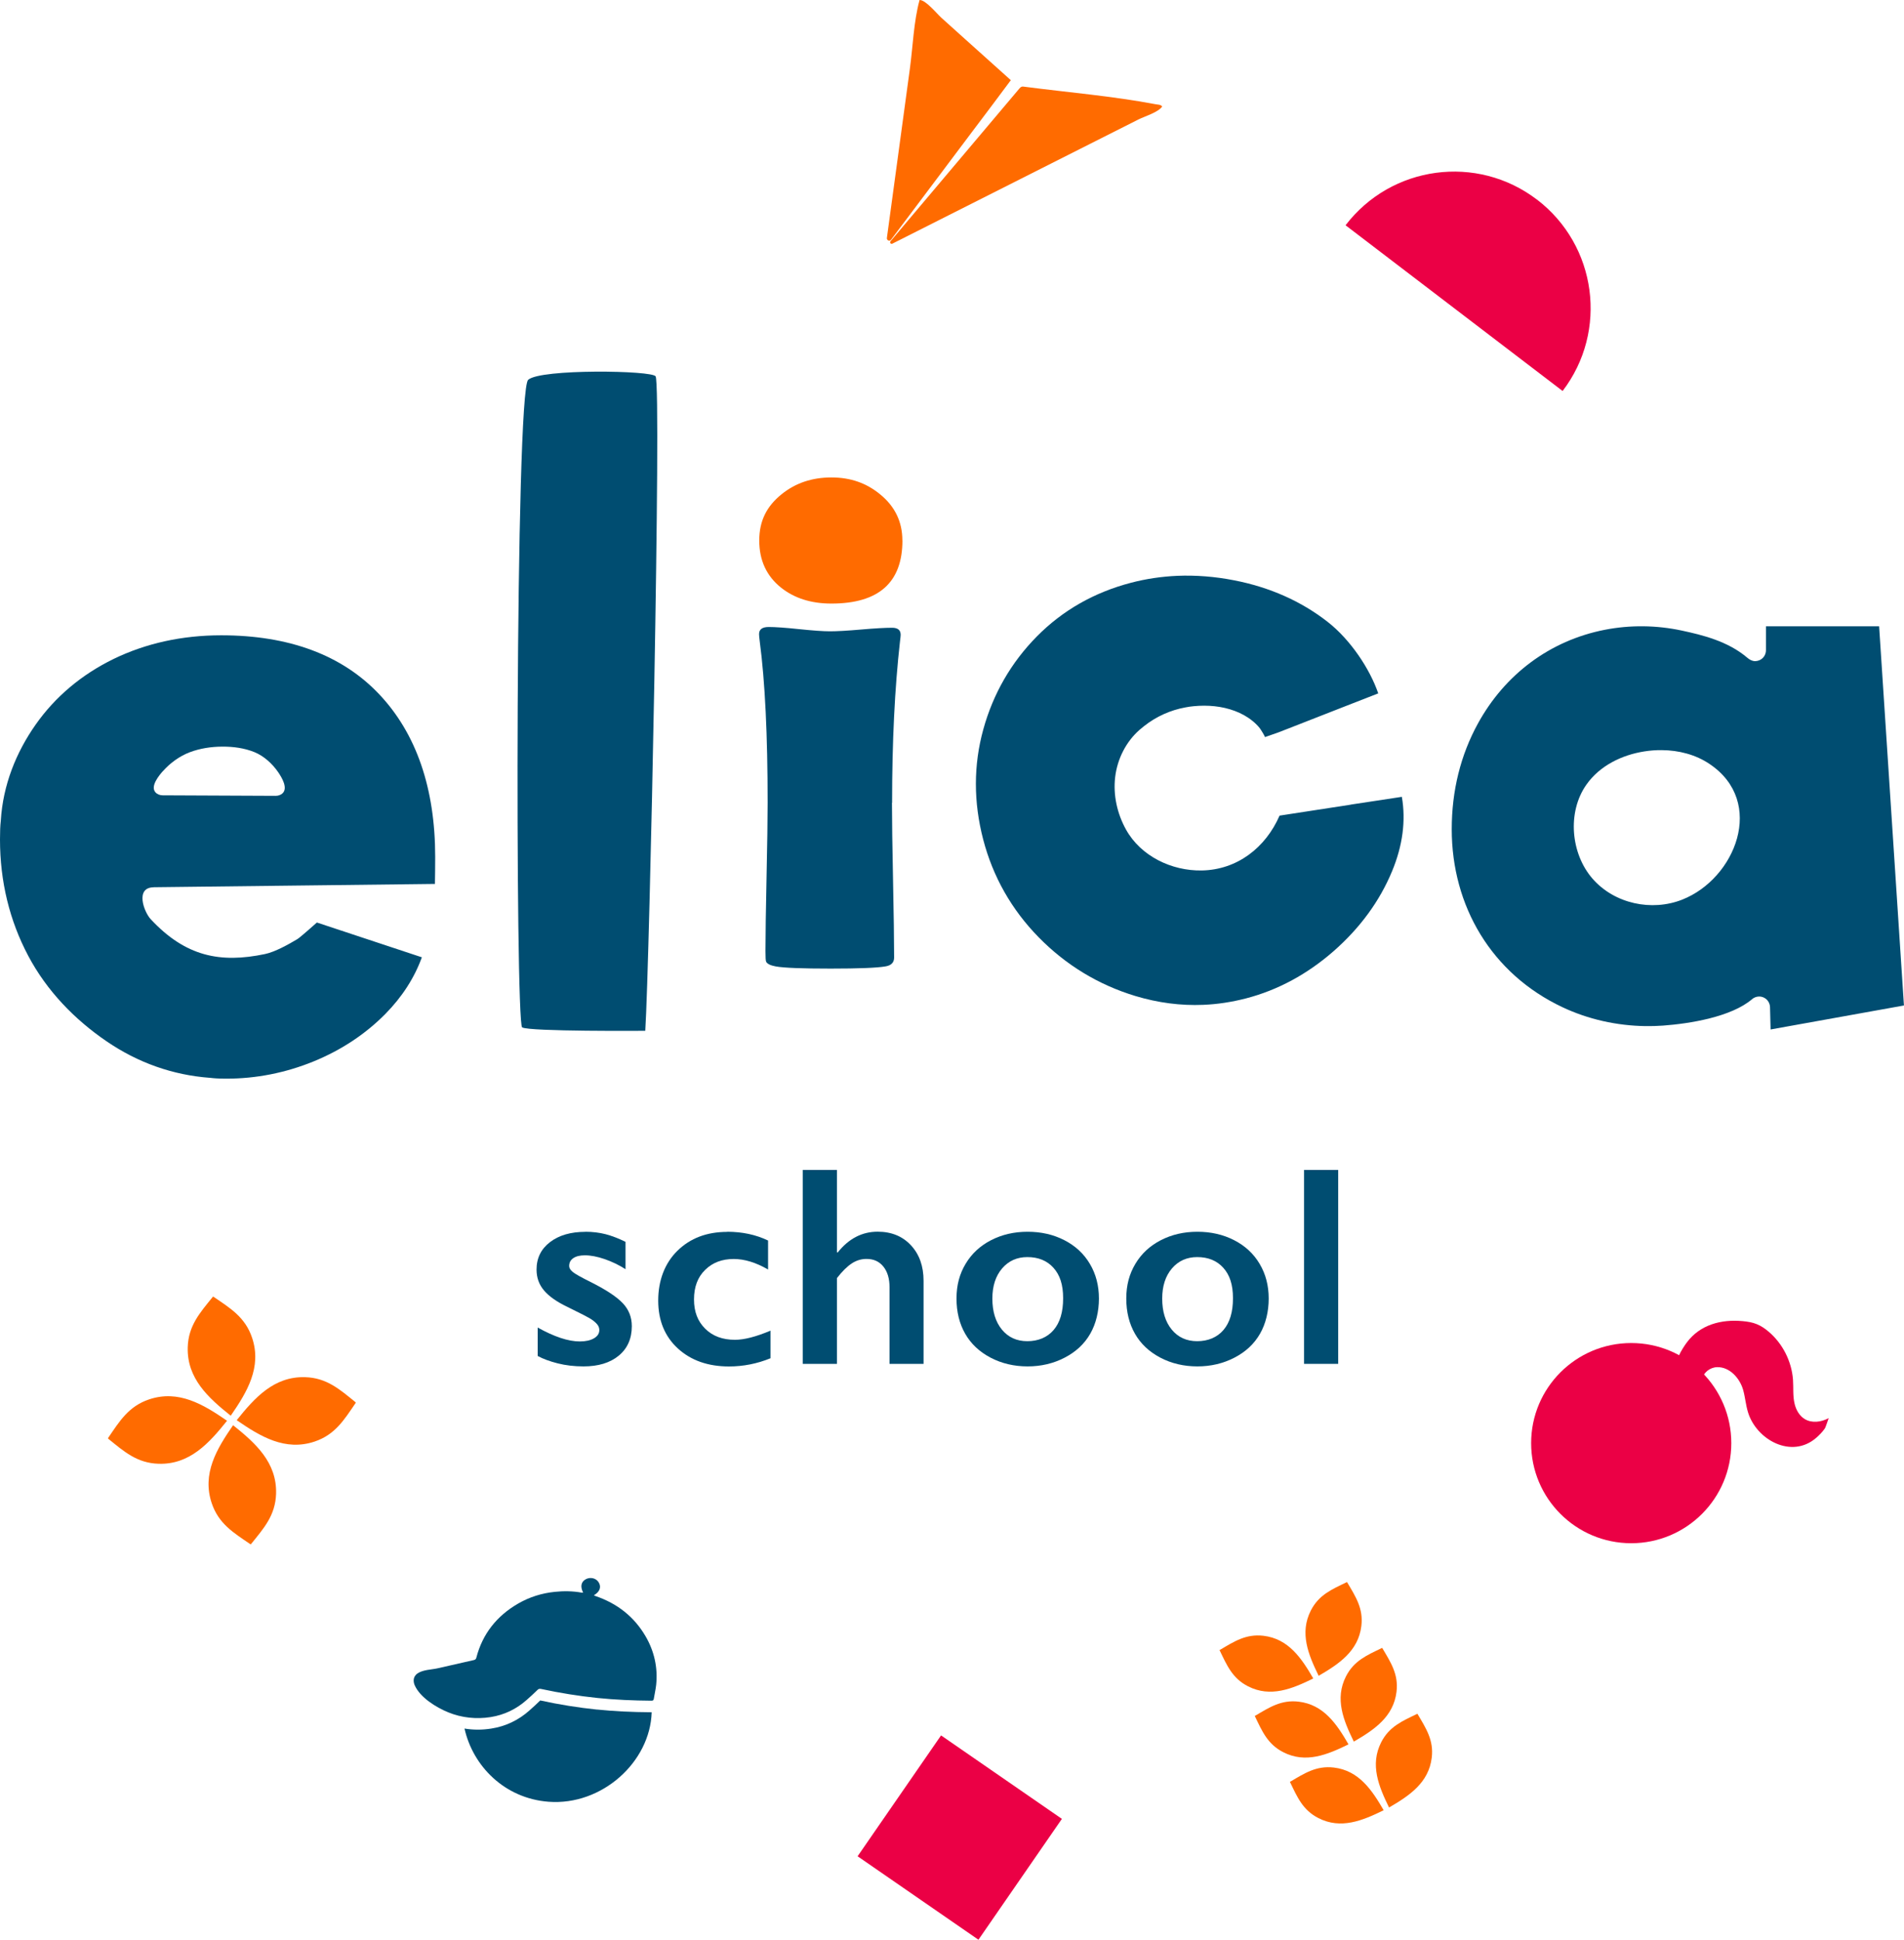 <?xml version="1.0" encoding="UTF-8"?><svg id="b" xmlns="http://www.w3.org/2000/svg" width="300" height="305.63" viewBox="0 0 300 305.63"><defs><style>.d{fill:#004d71;}.e{fill:#eb0045;}.f{fill:#ff6b00;}</style></defs><g id="c"><g><g><circle class="e" cx="257.02" cy="227.36" r="15.77"/><path class="e" d="m263.91,215.89c0-1.46,1.04-3.27,1.87-4.39,2.09-2.81,5.44-3.68,8.81-3.36.76.07,1.52.19,2.22.48.68.27,1.29.7,1.85,1.17,2.22,1.88,3.63,4.67,3.85,7.57.09,1.27-.05,2.58.26,3.83.23.95.75,1.87,1.59,2.38,1.13.68,2.61.48,3.77-.15-.02.01-.46,1.43-.61,1.64-.38.54-.85,1.03-1.35,1.46-3.86,3.37-9.42.34-10.75-4.02-.35-1.14-.44-2.35-.76-3.5-.5-1.8-2.08-3.66-4.11-3.61-1.11.03-2.24.87-2.32,1.98-.01.17,0,.36-.1.5-.1.14-.27.19-.44.23-.38.08-3.78-.11-3.78-.54v-1.65Z"/></g><g><g><path class="f" d="m192.24,259.92c2.22-1.31,4.07-2.53,6.83-2.21,3.96.47,6.01,3.55,7.85,6.72h0s-.02.02-.02.02c-3.29,1.61-6.71,3.04-10.26,1.22-2.47-1.26-3.33-3.31-4.45-5.63l-.04-.08.08-.05Z"/><path class="f" d="m212.17,249.28c-2.32,1.12-4.37,1.98-5.63,4.45-1.81,3.55-.39,6.97,1.22,10.26v.02s.02,0,.02,0c3.17-1.84,6.25-3.89,6.72-7.85.33-2.75-.9-4.61-2.21-6.83l-.05-.08-.08.04Z"/></g><g><path class="f" d="m197.79,270.3c2.22-1.31,4.07-2.53,6.83-2.21,3.96.47,6.01,3.55,7.85,6.72h0s-.02.02-.02.02c-3.29,1.61-6.71,3.04-10.26,1.22-2.47-1.26-3.33-3.31-4.45-5.63l-.04-.08.08-.05Z"/><path class="f" d="m217.71,259.65c-2.32,1.12-4.37,1.98-5.63,4.45-1.81,3.55-.39,6.97,1.22,10.26v.02s.02,0,.02,0c3.17-1.84,6.25-3.89,6.72-7.85.33-2.75-.9-4.61-2.21-6.83l-.05-.08-.08.04Z"/></g><g><path class="f" d="m203.33,280.68c2.22-1.31,4.07-2.53,6.83-2.21,3.96.47,6.01,3.55,7.85,6.72h0s-.02.02-.02.02c-3.29,1.61-6.71,3.04-10.26,1.22-2.47-1.26-3.33-3.31-4.45-5.63l-.04-.08.08-.05Z"/><path class="f" d="m223.26,270.03c-2.32,1.12-4.37,1.98-5.63,4.45-1.81,3.55-.39,6.97,1.22,10.26v.02s.02,0,.02,0c3.17-1.84,6.25-3.89,6.72-7.85.33-2.75-.9-4.61-2.21-6.83l-.05-.08-.08.04Z"/></g></g><g><path class="f" d="m39.4,243.25c-2.62-1.78-4.96-3.2-6.04-6.43-1.56-4.65.79-8.55,3.35-12.26v-.02s.03.01.03.01c3.52,2.81,6.9,5.86,6.76,10.77-.1,3.41-1.93,5.45-3.92,7.91l-.07.09-.09-.06Z"/><path class="f" d="m17.08,226.69c2.46,1.99,4.5,3.82,7.91,3.92,4.9.15,7.95-3.24,10.77-6.76h.01s-.02-.03-.02-.03c-3.71-2.56-7.61-4.91-12.26-3.35-3.23,1.09-4.65,3.43-6.43,6.04l-.06.09.09.07Z"/><path class="f" d="m55.99,220.89c-2.46-1.99-4.5-3.82-7.91-3.92-4.9-.15-7.95,3.24-10.77,6.76h-.01s.02.03.02.03c3.71,2.56,7.61,4.91,12.26,3.35,3.23-1.09,4.65-3.43,6.43-6.04l.06-.09-.09-.07Z"/><path class="f" d="m33.68,204.33c2.62,1.78,4.96,3.2,6.04,6.43,1.56,4.65-.79,8.55-3.35,12.26v.02s-.03-.01-.03-.01c-3.52-2.81-6.9-5.86-6.76-10.77.1-3.41,1.93-5.45,3.92-7.91l.07-.09.09.06Z"/></g><rect class="e" x="139.65" y="277.96" width="23.14" height="23.14" transform="translate(-172.95 249.4) rotate(-55.37)"/><path class="d" d="m140.54,126.48c0,2.73.06,6.81.17,12.22.11,5.41.17,9.47.17,12.16,0,.79-.47,1.26-1.4,1.4-1.27.22-4.14.34-8.59.34s-7.38-.11-8.65-.34c-.82-.15-1.33-.39-1.52-.73-.08-.15-.11-.71-.11-1.69,0-2.58.06-6.47.17-11.66.11-5.19.17-9.09.17-11.71,0-10.64-.41-19.1-1.24-25.39-.08-.6-.11-.99-.11-1.18,0-.75.51-1.12,1.52-1.12s2.65.11,4.8.34c2.15.22,3.77.34,4.86.34s2.71-.09,4.89-.28c2.17-.19,3.8-.28,4.89-.28.9,0,1.35.37,1.35,1.12,0,.15-.04.51-.11,1.07-.82,7.3-1.24,15.77-1.24,25.39Z"/><g><path class="d" d="m92.24,194.06c1.12,0,2.18.13,3.17.38.99.26,2.04.66,3.15,1.21v4.31c-1.02-.66-2.11-1.18-3.28-1.59-1.17-.4-2.21-.6-3.13-.6-.77,0-1.38.15-1.81.44-.44.29-.66.71-.66,1.25,0,.31.18.61.55.92.36.31,1.36.87,3,1.68,2.33,1.18,3.97,2.27,4.91,3.27.94,1,1.41,2.2,1.41,3.6,0,1.97-.69,3.52-2.06,4.65-1.37,1.13-3.22,1.69-5.55,1.69-1.46,0-2.82-.16-4.08-.48-1.26-.32-2.31-.71-3.14-1.16v-4.48c2.62,1.46,4.83,2.19,6.63,2.19.92,0,1.66-.16,2.23-.49.57-.33.85-.76.85-1.3,0-.32-.1-.61-.31-.87-.2-.26-.51-.53-.92-.81-.41-.28-1.68-.94-3.83-1.99-1.65-.79-2.86-1.64-3.65-2.57-.79-.93-1.18-2.02-1.18-3.29,0-1.81.71-3.25,2.12-4.33,1.41-1.08,3.27-1.62,5.58-1.62Z"/><path class="d" d="m114.57,194.06c2.38,0,4.53.46,6.45,1.38v4.57c-1.91-1.11-3.72-1.66-5.42-1.66-1.84,0-3.34.57-4.5,1.72-1.17,1.14-1.75,2.69-1.75,4.65s.59,3.45,1.76,4.61c1.17,1.17,2.74,1.75,4.69,1.75,1.46,0,3.32-.48,5.6-1.44v4.35c-2.11.86-4.29,1.29-6.54,1.29-3.31,0-6-.95-8.06-2.84-2.06-1.89-3.09-4.41-3.09-7.54s1.01-5.87,3.03-7.85c2.02-1.98,4.63-2.97,7.84-2.97Z"/><path class="d" d="m131.87,184.32v12.99h.13c1.73-2.17,3.83-3.26,6.28-3.26,2.17,0,3.92.71,5.25,2.14,1.33,1.43,1.99,3.29,1.99,5.6v13.08h-5.36v-12.05c0-1.37-.32-2.46-.97-3.27-.65-.81-1.53-1.21-2.66-1.21-.82,0-1.59.23-2.31.7-.72.47-1.51,1.24-2.35,2.32v13.51h-5.38v-30.55h5.38Z"/><path class="d" d="m161.92,194.06c2.13,0,4.06.44,5.79,1.33,1.73.89,3.08,2.14,4.02,3.74.95,1.6,1.42,3.42,1.42,5.45s-.46,3.97-1.37,5.55c-.91,1.59-2.25,2.84-4.02,3.76-1.77.92-3.72,1.38-5.85,1.38s-4.09-.46-5.84-1.38c-1.75-.92-3.08-2.17-3.99-3.76-.91-1.59-1.37-3.44-1.37-5.55s.48-3.88,1.44-5.48c.96-1.6,2.3-2.84,4.02-3.72,1.72-.88,3.63-1.32,5.73-1.32Zm-5.56,10.52c0,2.04.5,3.67,1.5,4.89s2.34,1.83,4.01,1.83,3.13-.58,4.13-1.75c1.01-1.17,1.51-2.84,1.51-5.01s-.51-3.67-1.52-4.8c-1.01-1.13-2.39-1.69-4.12-1.69-1.63,0-2.96.6-3.98,1.79-1.02,1.2-1.53,2.78-1.53,4.75Z"/><path class="d" d="m188.67,194.06c2.13,0,4.06.44,5.79,1.33,1.73.89,3.08,2.14,4.02,3.74.95,1.6,1.42,3.42,1.42,5.45s-.46,3.97-1.37,5.55c-.91,1.59-2.25,2.84-4.02,3.76-1.77.92-3.72,1.38-5.85,1.38s-4.09-.46-5.84-1.38c-1.75-.92-3.08-2.17-3.99-3.76-.91-1.59-1.37-3.44-1.37-5.55s.48-3.88,1.44-5.48c.96-1.6,2.3-2.84,4.02-3.72,1.72-.88,3.63-1.32,5.73-1.32Zm-5.55,10.52c0,2.04.5,3.67,1.5,4.89s2.34,1.83,4.01,1.83,3.13-.58,4.13-1.75c1.01-1.17,1.51-2.84,1.51-5.01s-.51-3.67-1.52-4.8c-1.01-1.13-2.39-1.69-4.12-1.69-1.63,0-2.96.6-3.98,1.79-1.02,1.2-1.53,2.78-1.53,4.75Z"/><path class="d" d="m210.85,184.32v30.55h-5.38v-30.55h5.38Z"/></g><path class="d" d="m212.84,126.76c2.68-.41,5.36-.82,8.04-1.22.65,3.76.13,7.7-1.55,11.74-1.95,4.7-5.05,8.93-9.2,12.57-4.15,3.63-8.79,6.14-13.79,7.44-2.24.58-4.51.93-6.75,1.02-3.54.15-7.14-.32-10.69-1.39-5.82-1.76-10.94-4.87-15.23-9.24-4.28-4.36-7.23-9.56-8.76-15.44-1.53-5.88-1.53-11.71.02-17.32,1.55-5.62,4.39-10.55,8.45-14.66,4.05-4.1,9.04-6.94,14.83-8.45,2.37-.62,4.82-.98,7.28-1.09,2.91-.12,5.93.11,8.98.71,5.6,1.09,10.55,3.29,14.7,6.53,3.6,2.81,6.65,7.38,7.99,11.28-1.7.67-3.4,1.33-5.1,1.99-2.97,1.16-5.94,2.32-8.92,3.49-.6.23-1.2.47-1.8.7,0,0-2.04.71-2.04.71.04-.01-.11-.29-.29-.6-.21-.36-.47-.75-.52-.81-.33-.42-.72-.8-1.13-1.13-.83-.68-1.78-1.2-2.79-1.58-2.05-.77-4.3-.96-6.47-.75-.44.04-.88.1-1.32.19-2.38.43-4.63,1.45-6.52,2.95-.23.18-.46.37-.68.56-2.16,1.88-3.53,4.61-3.87,7.46-.34,2.85.32,5.78,1.71,8.28,2.33,4.19,7.18,6.52,11.93,6.44,5.58-.1,10.06-3.59,12.26-8.64l11.24-1.73Z"/><path class="d" d="m296.09,98.67h-17.84v3.78c0,.7-.43,1.34-1.09,1.59-.2.08-.41.12-.62.12-.47,0-.89-.24-1.26-.56-3.05-2.59-7.06-3.56-10.27-4.25-3.99-.86-8.15-.91-12.15-.13-8.68,1.7-15.76,7.05-19.99,14.76-2.74,4.99-4.13,10.6-4.13,16.66,0,12.12,6.28,22.77,17.42,28.03,4.08,1.93,8.57,2.92,13.08,2.99.93.01,1.87-.01,2.8-.08,4.19-.31,10.73-1.35,14.03-4.17.31-.27.71-.41,1.11-.41.24,0,.47.05.7.15.6.27.99.86,1.01,1.52l.09,3.52,21.01-3.78-3.91-59.74Zm-31.05,43.07c-4.79,1.88-10.64.66-14.1-3.29-3.46-3.95-4.03-10.5-.99-14.82,2.12-3.02,5.62-4.7,9.16-5.25.89-.14,1.8-.21,2.71-.2,2.67.02,5.34.69,7.57,2.2,8.87,5.98,4.06,18.06-4.35,21.36Z"/><path class="d" d="m24.21,139.78s44.32-.52,44.32-.52c.02-.72.04-3.29.04-4.25,0-10.81-2.97-19.44-8.82-25.63-5.83-6.17-14.2-9.29-24.89-9.29-6.18,0-11.88,1.26-16.97,3.73-5.05,2.47-9.19,5.95-12.28,10.35-3.08,4.38-5.14,9.52-5.48,15.09,0,.04,0,.08-.01.12-.08.64-.12,1.61-.12,2.88,0,6.6,1.5,12.77,4.45,18.33,2.95,5.56,7.32,10.03,12.32,13.45,4.97,3.4,10.47,5.34,16.33,5.77.04,0,.08,0,.12.01.38.05,1.12.12,2.45.12,4.69,0,9.3-.91,13.7-2.7,4.39-1.79,8.2-4.31,11.35-7.5,2.64-2.68,4.57-5.67,5.75-8.92l-16.54-5.48s-2.62,2.34-3.07,2.61c-1.4.84-3.53,2.03-5.12,2.36-7.02,1.47-12.51.4-18-5.5-1.07-1.16-2.48-4.99.47-5.02Zm1.49-18.32c1.14-1.28,2.61-2.34,4.21-2.95,1.62-.61,3.36-.87,5.09-.88,0,0,.01,0,.02,0,1.73-.01,3.48.22,5.08.87,1.48.6,2.84,1.85,3.74,3.17.53.78,1.59,2.49.66,3.33-.27.24-.65.38-1.06.38,0,0-17.8-.08-17.8-.08-.47,0-.9-.18-1.16-.49-.83-.96.61-2.68,1.21-3.35Z"/><path class="e" d="m242.17,31.45c-9.44-7.21-22.94-5.4-30.16,4.04l34.2,26.11c7.21-9.44,5.4-22.94-4.04-30.16Z"/><path class="d" d="m103.3,59.29c.95,1.63-.95,92.66-1.63,103.11,0,0-18.32.14-19.4-.54-1.09-.81-1.09-100.26.95-102.02,1.9-1.76,19.67-1.49,20.08-.54Z"/><path class="d" d="m65.76,263.67c.82-.62,2.25-.62,3.17-.83,1.91-.43,3.81-.87,5.72-1.3.25-.06.35-.16.41-.4.96-3.69,3.17-6.54,6.61-8.52,1.76-1.01,3.68-1.62,5.74-1.83,1.41-.15,2.82-.13,4.22.12.08.01.16,0,.25,0-.49-.98-.32-1.74.48-2.14.71-.35,1.59-.12,1.98.54.44.73.16,1.48-.77,2.02.1.05.17.09.25.12,3.46,1.17,6.09,3.27,7.87,6.29,1.4,2.39,1.97,4.96,1.7,7.68-.08.76-.26,1.5-.38,2.25-.04.22-.15.27-.37.27-2.84-.02-5.67-.14-8.5-.43-2.99-.31-5.95-.79-8.88-1.42-.27-.06-.43,0-.6.18-.56.54-1.12,1.07-1.71,1.58-1.6,1.41-3.49,2.33-5.64,2.67-2.26.36-4.59.11-6.69-.75-1.93-.79-4.44-2.35-5.28-4.27-.2-.47-.24-1.03.05-1.46.1-.15.23-.28.37-.39Z"/><path class="d" d="m94.07,269.34c-2.97-.31-5.98-.79-8.95-1.44,0,0,0,0-.01.01-.5.49-1.1,1.05-1.73,1.6-1.72,1.52-3.73,2.47-5.97,2.82-.7.11-1.41.17-2.12.17s-1.42-.06-2.1-.17c1.32,5.91,6.31,11,13.24,11.53,8.43.64,16.02-6.28,16.25-14.1-.01,0-.02,0-.04,0-3.17-.02-5.97-.16-8.58-.43Z"/><path class="f" d="m142.19,85.15c0,6.62-3.73,9.94-11.19,9.94-3.2,0-5.84-.84-7.94-2.51-2.28-1.83-3.43-4.3-3.43-7.42s1.18-5.41,3.54-7.31c2.17-1.75,4.78-2.63,7.82-2.63s5.54.89,7.71,2.68c2.32,1.9,3.48,4.32,3.48,7.25Z"/><path class="f" d="m140.31,38.01c5.39-6.39,10.78-12.77,16.17-19.16,1.37-1.62,2.73-3.24,4.1-4.86.11-.13.24-.28.41-.33.12-.04.26-.02.38,0,6.92.9,13.89,1.47,20.75,2.77.42.08.72.02,1,.35-.64.93-2.75,1.54-3.76,2.05-3.05,1.54-6.09,3.08-9.14,4.61-7.38,3.72-14.75,7.45-22.13,11.17-2.5,1.26-4.99,2.52-7.49,3.78-.23.12-.46-.17-.29-.37Z"/><path class="f" d="m159.28,12.64c-2.41-2.16-4.81-4.32-7.22-6.48-1.23-1.11-2.47-2.22-3.7-3.33-.76-.68-2.5-2.85-3.47-2.83-.94,3.45-1.05,7.37-1.54,10.92-1.21,8.86-2.41,17.72-3.61,26.57-.05.38.43.58.66.27,4.22-5.61,8.43-11.23,12.65-16.84,2.07-2.76,4.17-5.51,6.22-8.29Z"/></g></g></svg>